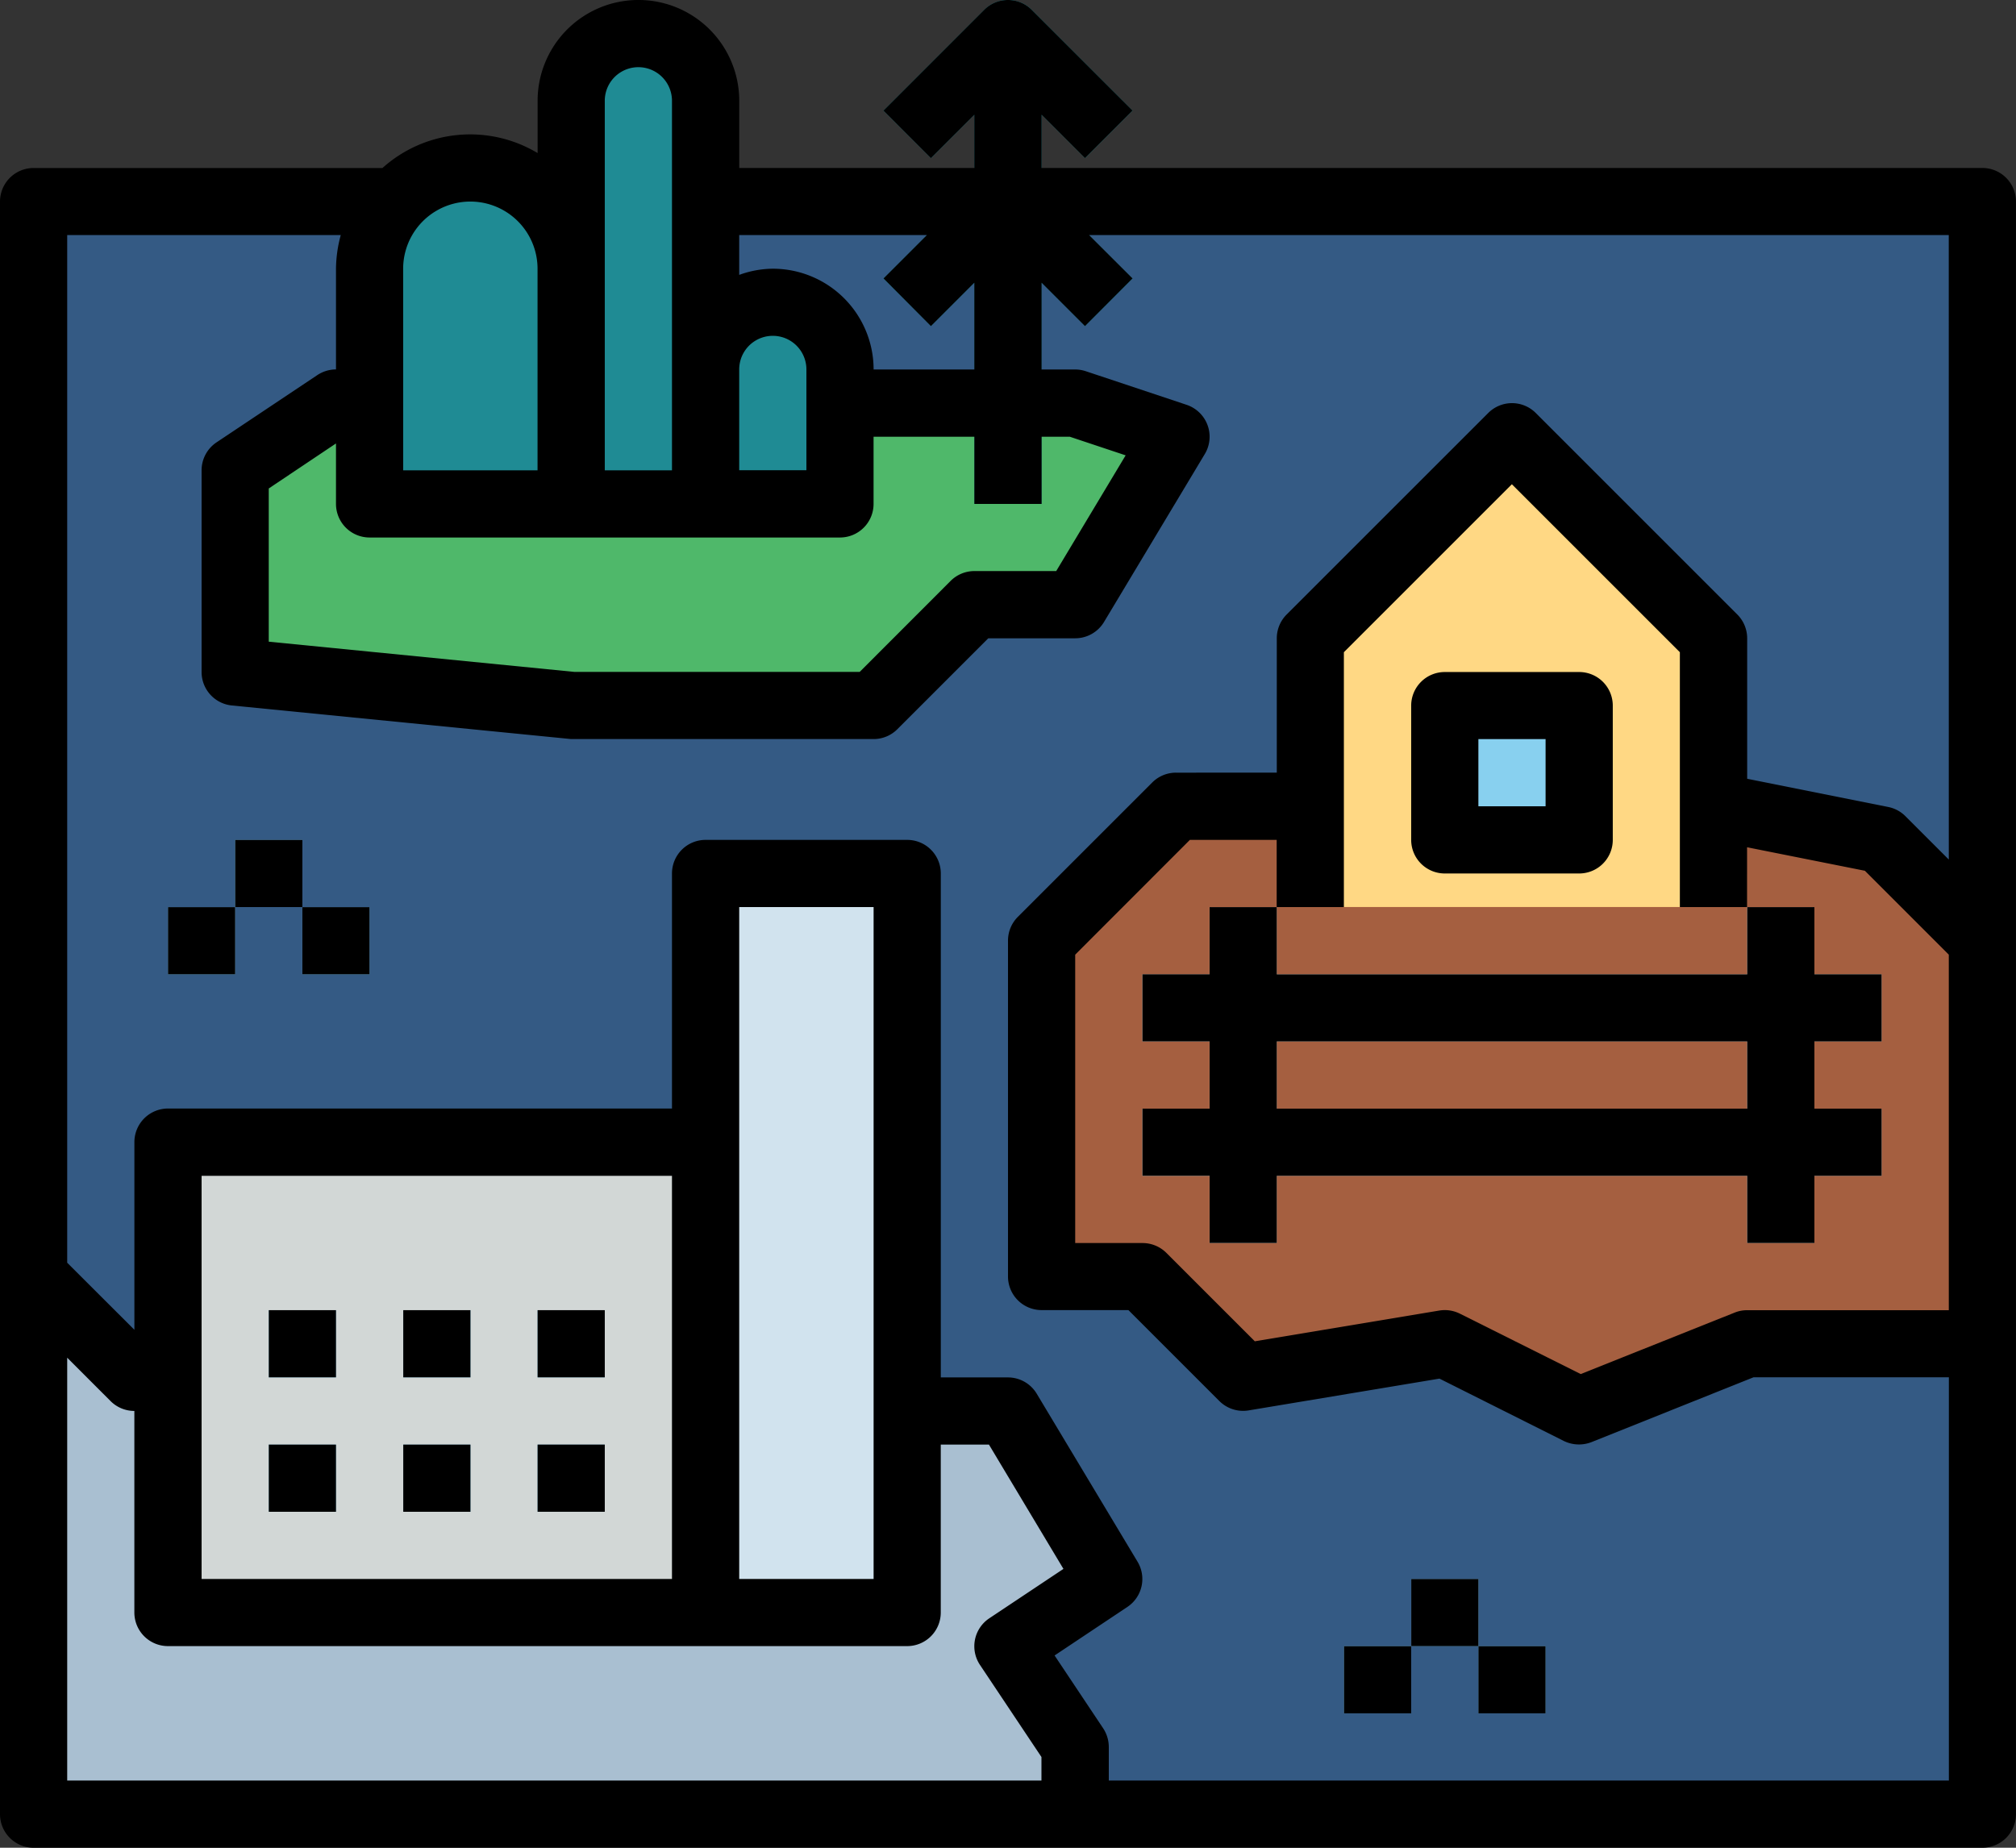<svg xmlns="http://www.w3.org/2000/svg" width="55.742" height="51.097" viewBox="0 0 55.742 51.097">
  <rect x="0" y="0" width="55.742" height="51.097" fill="#333333" stroke="none"/>
  <g id="ciudad" transform="translate(0 -0.5)">
    <path id="Trazado_5499" data-name="Trazado 5499" d="M8.531,51.7H62.415V96.293H8.531Zm0,0" transform="translate(-7.603 -45.625)" fill="#345a84"/>
    <path id="Trazado_5500" data-name="Trazado 5500" d="M8.531,324.766l2.787,2.787,5.574-2.787,5.575,2.787,4.645-1.858,5.574,2.787h2.787l2.787,4.645-2.787,1.858,1.858,2.787v1.858H8.531Zm0,0" transform="translate(-7.603 -288.963)" fill="#a9bfd1"/>
    <path id="Trazado_5501" data-name="Trazado 5501" d="M264.531,209.018v9.29h2.787l2.787,2.787,5.574-.929,3.716,1.858,4.645-1.858h6.5V209.018l-2.787-2.787-4.645-.929H268.248Zm0,0" transform="translate(-235.732 -182.505)" fill="#a55f40"/>
    <path id="Trazado_5502" data-name="Trazado 5502" d="M62.521,102.9l-2.787,1.858v5.575l9.29.929h8.361l2.787-2.787H82.96l2.787-4.645L82.96,102.9Zm0,0" transform="translate(-53.231 -91.25)" fill="#4fb86a"/>
    <path id="Trazado_5503" data-name="Trazado 5503" d="M310.571,234.614v-1.858h-1.858V230.9h-1.858v1.858H293.848V230.9H291.99v1.858h-1.858v1.858h1.858v1.858h-1.858v1.858h1.858v1.858h1.858V238.33h13.007v1.858h1.858V238.33h1.858v-1.858h-1.858v-1.858Zm-3.716,1.858H293.848v-1.858h13.007Zm0,0" transform="translate(-258.546 -205.314)" fill="#eef1eb"/>
    <path id="Trazado_5504" data-name="Trazado 5504" d="M343.949,124.439v-7.432l-5.574-5.574-5.574,5.574v7.432Zm0,0" transform="translate(-296.569 -98.856)" fill="#ffd884"/>
    <path id="Trazado_5505" data-name="Trazado 5505" d="M42.668,290.633H58.461v13.006H42.668Zm0,0" transform="translate(-38.023 -258.546)" fill="#d2d7d6"/>
    <path id="Trazado_5506" data-name="Trazado 5506" d="M179.2,222.367h5.574v20.438H179.2Zm0,0" transform="translate(-159.69 -197.712)" fill="#d1e3ee"/>
    <path id="Trazado_5507" data-name="Trazado 5507" d="M105.016,16.467a1.858,1.858,0,0,0-1.858,1.858V10.893a1.858,1.858,0,1,0-3.716,0v4.645a2.787,2.787,0,0,0-5.574,0v6.5h13.006V18.325a1.858,1.858,0,0,0-1.858-1.858Zm0,0" transform="translate(-83.648 -7.606)" fill="#1f8b94"/>
    <path id="Trazado_5508" data-name="Trazado 5508" d="M247.469,9.031h1.858V22.038h-1.858Zm0,0" transform="translate(-220.527 -7.602)" fill="#1f8b94"/>
    <path id="Trazado_5509" data-name="Trazado 5509" d="M229.941,4.874l-2.13-2.131-2.13,2.131L224.367,3.56,227.154.773a.929.929,0,0,1,1.314,0l2.787,2.787Zm0,0" transform="translate(-199.94 -0.001)" fill="#1f8b94"/>
    <path id="Trazado_5510" data-name="Trazado 5510" d="M229.941,47.541l-2.13-2.13-2.13,2.13-1.314-1.314,2.787-2.787a.929.929,0,0,1,1.314,0l2.787,2.787Zm0,0" transform="translate(-199.94 -38.023)" fill="#1f8b94"/>
    <g id="Grupo_1941" data-name="Grupo 1941" transform="translate(4.645 20.01)">
      <path id="Trazado_5511" data-name="Trazado 5511" d="M68.266,367.434h1.858v1.858H68.266Zm0,0" transform="translate(-65.479 -346.995)" fill="#88d0ef"/>
      <path id="Trazado_5512" data-name="Trazado 5512" d="M102.4,367.434h1.858v1.858H102.4Zm0,0" transform="translate(-95.895 -346.995)" fill="#88d0ef"/>
      <path id="Trazado_5513" data-name="Trazado 5513" d="M136.535,367.434h1.858v1.858h-1.858Zm0,0" transform="translate(-126.316 -346.995)" fill="#88d0ef"/>
      <path id="Trazado_5514" data-name="Trazado 5514" d="M68.266,333.3h1.858v1.858H68.266Zm0,0" transform="translate(-65.479 -316.578)" fill="#88d0ef"/>
      <path id="Trazado_5515" data-name="Trazado 5515" d="M102.4,333.3h1.858v1.858H102.4Zm0,0" transform="translate(-95.895 -316.578)" fill="#88d0ef"/>
      <path id="Trazado_5516" data-name="Trazado 5516" d="M136.535,333.3h1.858v1.858h-1.858Zm0,0" transform="translate(-126.316 -316.578)" fill="#88d0ef"/>
      <path id="Trazado_5517" data-name="Trazado 5517" d="M341.332,418.633h1.858v1.858h-1.858Zm0,0" transform="translate(-308.816 -392.62)" fill="#88d0ef"/>
      <path id="Trazado_5518" data-name="Trazado 5518" d="M358.4,401.566h1.858v1.858H358.4Zm0,0" transform="translate(-324.024 -377.411)" fill="#88d0ef"/>
      <path id="Trazado_5519" data-name="Trazado 5519" d="M375.465,418.633h1.858v1.858h-1.858Zm0,0" transform="translate(-339.233 -392.62)" fill="#88d0ef"/>
      <path id="Trazado_5520" data-name="Trazado 5520" d="M42.668,230.9h1.858v1.858H42.668Zm0,0" transform="translate(-42.668 -225.324)" fill="#88d0ef"/>
      <path id="Trazado_5521" data-name="Trazado 5521" d="M59.734,213.832h1.858v1.858H59.734Zm0,0" transform="translate(-57.876 -210.116)" fill="#88d0ef"/>
      <path id="Trazado_5522" data-name="Trazado 5522" d="M76.8,230.9h1.858v1.858H76.8Zm0,0" transform="translate(-73.085 -225.324)" fill="#88d0ef"/>
      <path id="Trazado_5523" data-name="Trazado 5523" d="M366.934,179.7h3.716v3.716h-3.716Zm0,0" transform="translate(-331.631 -179.699)" fill="#88d0ef"/>
    </g>
    <path id="Trazado_5524" data-name="Trazado 5524" d="M359.328,176.742h3.716a.929.929,0,0,0,.929-.929V172.1a.929.929,0,0,0-.929-.929h-3.716a.929.929,0,0,0-.929.929v3.716A.929.929,0,0,0,359.328,176.742Zm.929-3.716h1.858v1.858h-1.858Zm0,0" transform="translate(-319.38 -152.087)"/>
    <path id="Trazado_5525" data-name="Trazado 5525" d="M291.991,232.757h-1.858v1.858h1.858v1.858h-1.858v1.858h1.858v1.858h1.858v-1.858h13.007v1.858h1.858v-1.858h1.858v-1.858h-1.858v-1.858h1.858v-1.858h-1.858V230.9h-1.858v1.858H293.849V230.9h-1.858Zm1.858,1.858h13.007v1.858H293.849Zm0,0" transform="translate(-258.546 -205.315)"/>
    <path id="Trazado_5526" data-name="Trazado 5526" d="M54.813,5.145H28.8V3.672l1.2,1.2,1.314-1.314L28.527.772a.929.929,0,0,0-1.314,0L24.427,3.559,25.74,4.873l1.2-1.2V5.145h-6.5V3.287a2.787,2.787,0,1,0-5.575,0V4.733a3.627,3.627,0,0,0-4.29.413H.928A.929.929,0,0,0,0,6.074V50.668a.929.929,0,0,0,.929.929H54.812a.929.929,0,0,0,.929-.929V6.074a.929.929,0,0,0-.929-.929ZM20.439,7h5.19l-1.2,1.2L25.74,9.518l1.2-1.2v2.4H24.155a2.787,2.787,0,0,0-2.787-2.787,2.758,2.758,0,0,0-.929.171Zm0,3.716a.929.929,0,1,1,1.858,0v2.787H20.439ZM16.722,7.932V3.287a.929.929,0,1,1,1.858,0V13.507H16.722Zm-5.575,0a1.858,1.858,0,1,1,3.716,0v5.574H11.148Zm-.929,7.432H23.225a.929.929,0,0,0,.929-.929V12.577h2.787v1.858H28.8V12.577h.779l1.545.515-1.92,3.2H26.942a.929.929,0,0,0-.657.272L23.77,19.081H15.886l-8.455-.836V14.008L9.29,12.763v1.672a.929.929,0,0,0,.929.929ZM28.8,49.739H1.858V38.046l1.2,1.2a.928.928,0,0,0,.657.272v5.574a.929.929,0,0,0,.929.929H25.083a.929.929,0,0,0,.929-.929V40.448h1.332l2.06,3.438-2.05,1.366a.929.929,0,0,0-.258,1.289h0l1.7,2.547v.65ZM5.574,44.164V33.016H18.58V44.164Zm14.865,0V25.584h3.716V44.164Zm33.445-7.432H48.309a.921.921,0,0,0-.345.066l-4.257,1.7-3.345-1.672a.934.934,0,0,0-.567-.084l-5.1.85-2.449-2.449a.931.931,0,0,0-.656-.268H29.729V26.9L32.9,23.726h2.4v1.858h1.858V18.536l4.645-4.645,4.645,4.645v7.048h1.858V23.93l3.258.65L53.884,26.9Zm0-12.462-1.2-1.2a.93.93,0,0,0-.475-.254l-3.9-.78V18.151a.931.931,0,0,0-.272-.657L42.463,11.92a.929.929,0,0,0-1.313,0l-5.575,5.574a.931.931,0,0,0-.272.657v3.716H32.516a.929.929,0,0,0-.657.272l-3.716,3.716a.929.929,0,0,0-.272.657V35.8a.929.929,0,0,0,.929.929h2.4l2.515,2.515a.93.93,0,0,0,.809.259l5.277-.879,3.446,1.728a.955.955,0,0,0,.76.027l4.479-1.792h5.4V49.738H30.658v-.929a.938.938,0,0,0-.156-.515L29.159,46.28l2.014-1.343a.928.928,0,0,0,.279-1.251l-2.787-4.645a.928.928,0,0,0-.794-.45H26.013V24.655a.929.929,0,0,0-.929-.929H19.509a.929.929,0,0,0-.929.929v6.5H4.645a.929.929,0,0,0-.929.929v5.19L1.858,35.419V7H9.422a3.669,3.669,0,0,0-.132.929v2.787a.934.934,0,0,0-.515.156L5.987,12.733a.929.929,0,0,0-.413.773V19.08a.929.929,0,0,0,.836.929l9.383.929h8.361a.928.928,0,0,0,.657-.272l2.515-2.515h2.4a.928.928,0,0,0,.8-.451l2.787-4.645a.929.929,0,0,0-.319-1.275.91.91,0,0,0-.184-.085l-2.787-.929a.917.917,0,0,0-.293-.048H28.8v-2.4l1.2,1.2L31.315,8.2,30.113,7h23.77Zm0,0" transform="translate(0 0)"/>
    <path id="Trazado_5527" data-name="Trazado 5527" d="M68.266,367.434h1.858v1.858H68.266Zm0,0" transform="translate(-60.834 -326.986)"/>
    <path id="Trazado_5528" data-name="Trazado 5528" d="M102.4,367.434h1.858v1.858H102.4Zm0,0" transform="translate(-91.25 -326.986)"/>
    <path id="Trazado_5529" data-name="Trazado 5529" d="M136.535,367.434h1.858v1.858h-1.858Zm0,0" transform="translate(-121.671 -326.986)"/>
    <path id="Trazado_5530" data-name="Trazado 5530" d="M68.266,333.3h1.858v1.858H68.266Zm0,0" transform="translate(-60.834 -296.569)"/>
    <path id="Trazado_5531" data-name="Trazado 5531" d="M102.4,333.3h1.858v1.858H102.4Zm0,0" transform="translate(-91.25 -296.569)"/>
    <path id="Trazado_5532" data-name="Trazado 5532" d="M136.535,333.3h1.858v1.858h-1.858Zm0,0" transform="translate(-121.671 -296.569)"/>
    <path id="Trazado_5533" data-name="Trazado 5533" d="M341.332,418.633h1.858v1.858h-1.858Zm0,0" transform="translate(-304.171 -372.61)"/>
    <path id="Trazado_5534" data-name="Trazado 5534" d="M358.4,401.566h1.858v1.858H358.4Zm0,0" transform="translate(-319.379 -357.402)"/>
    <path id="Trazado_5535" data-name="Trazado 5535" d="M375.465,418.633h1.858v1.858h-1.858Zm0,0" transform="translate(-334.588 -372.61)"/>
    <path id="Trazado_5536" data-name="Trazado 5536" d="M42.668,230.9h1.858v1.858H42.668Zm0,0" transform="translate(-38.023 -205.314)"/>
    <path id="Trazado_5537" data-name="Trazado 5537" d="M59.734,213.832h1.858v1.858H59.734Zm0,0" transform="translate(-53.231 -190.106)"/>
    <path id="Trazado_5538" data-name="Trazado 5538" d="M76.8,230.9h1.858v1.858H76.8Zm0,0" transform="translate(-68.44 -205.314)"/>
  </g>
</svg>